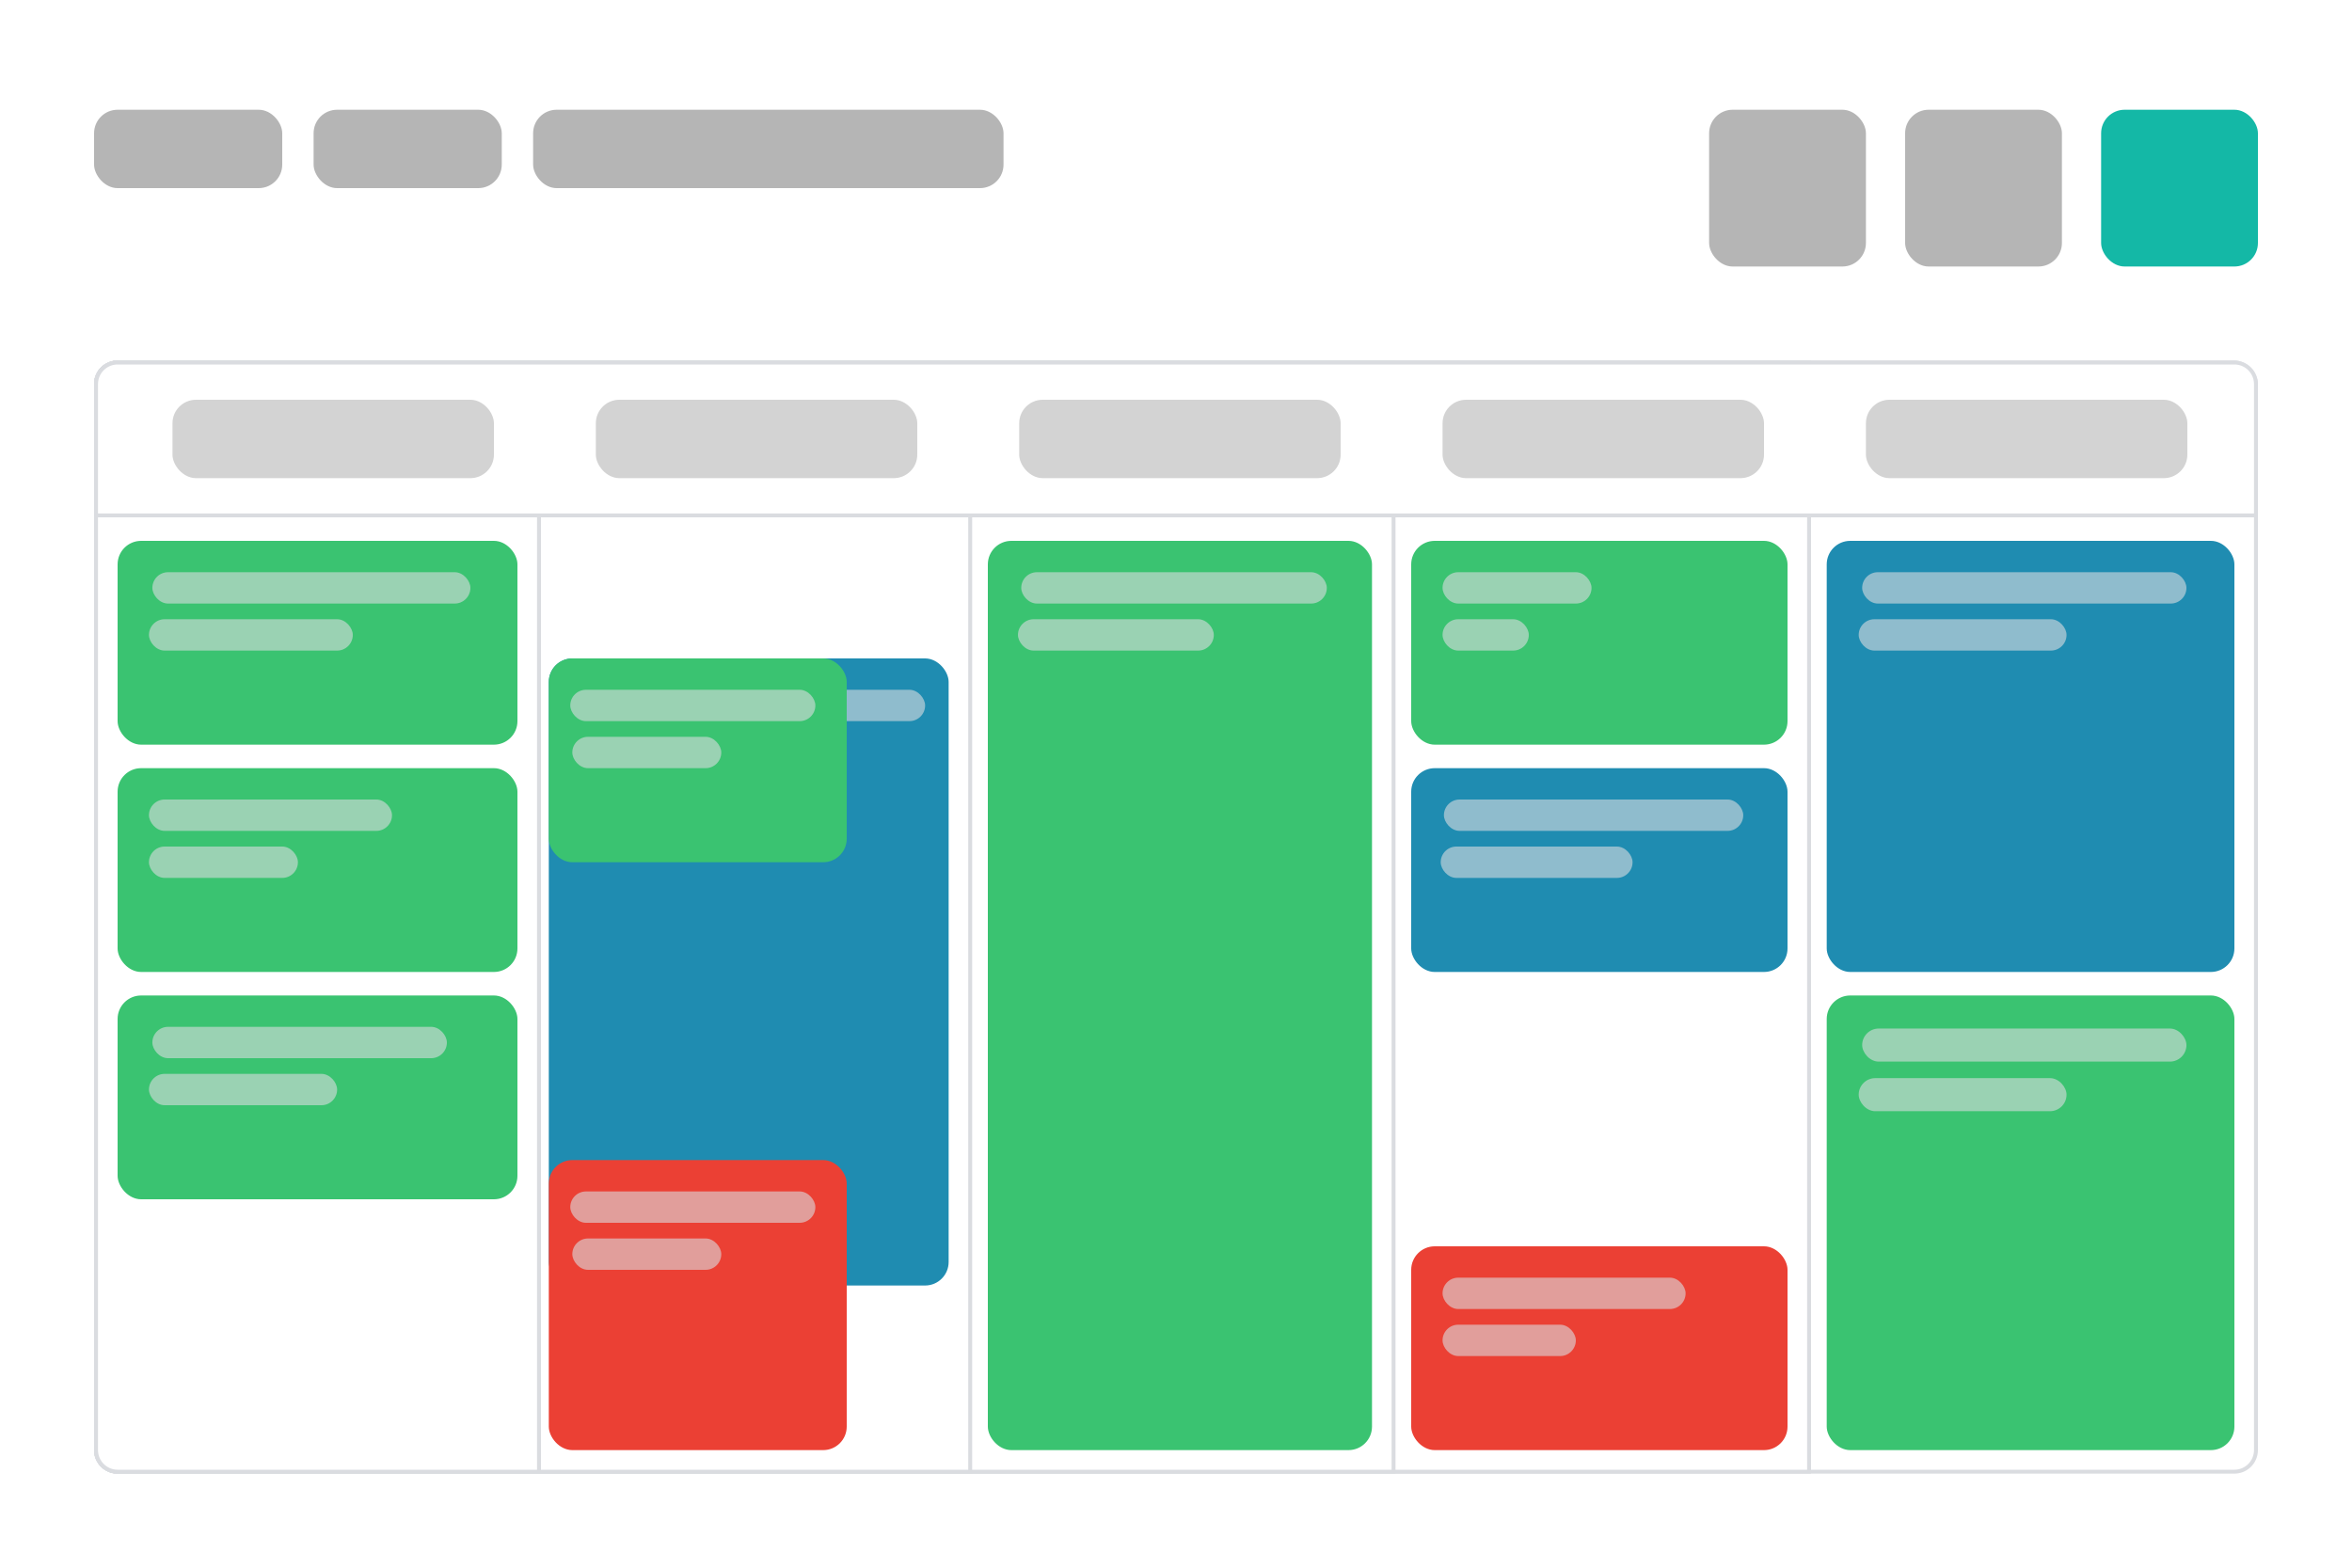 <svg width="300" height="200" viewBox="0 0 300 200" fill="none" xmlns="http://www.w3.org/2000/svg">
<rect width="300" height="200" fill="white"/>
<rect x="12" y="14" width="24" height="10" rx="3" fill="#B5B5B5"/>
<rect x="40" y="14" width="24" height="10" rx="3" fill="#B5B5B5"/>
<rect x="68" y="14" width="60" height="10" rx="3" fill="#B5B5B5"/>
<rect x="12.25" y="46.25" width="275.5" height="141.5" rx="2.75" fill="white" stroke="#DADCE0" stroke-width="0.5"/>
<path d="M15 46.25H68.75V187.75H15C13.481 187.75 12.25 186.519 12.25 185V49C12.25 47.481 13.481 46.25 15 46.25Z" fill="white" stroke="#DADCE0" stroke-width="0.5"/>
<path d="M15 46.25H230.75V187.75H15C13.481 187.75 12.25 186.519 12.25 185V49C12.25 47.481 13.481 46.25 15 46.25Z" fill="white" stroke="#DADCE0" stroke-width="0.5"/>
<path d="M15 46.25H177.75V187.75H15C13.481 187.75 12.25 186.519 12.25 185V49C12.25 47.481 13.481 46.25 15 46.25Z" fill="white" stroke="#DADCE0" stroke-width="0.5"/>
<path d="M15 46.25H123.75V187.75H15C13.481 187.75 12.25 186.519 12.25 185V49C12.25 47.481 13.481 46.25 15 46.25Z" fill="white" stroke="#DADCE0" stroke-width="0.5"/>
<path d="M15 46.25H68.75V187.75H15C13.481 187.75 12.25 186.519 12.25 185V49C12.25 47.481 13.481 46.25 15 46.25Z" fill="white" stroke="#DADCE0" stroke-width="0.5"/>
<path d="M15 46.25H285C286.519 46.25 287.75 47.481 287.75 49V65.75H12.25V49C12.25 47.481 13.481 46.25 15 46.25Z" fill="white" stroke="#DADCE0" stroke-width="0.5"/>
<rect x="268" y="14" width="20" height="20" rx="3" fill="#14B8A6"/>
<rect x="243" y="14" width="20" height="20" rx="3" fill="#B5B5B5"/>
<rect x="218" y="14" width="20" height="20" rx="3" fill="#B5B5B5"/>
<rect x="15" y="69" width="51" height="26" rx="3" fill="#3AC371"/>
<rect x="19.435" y="73" width="40.565" height="4" rx="2" fill="#DADCE0" fill-opacity="0.6"/>
<rect x="19" y="79" width="26" height="4" rx="2" fill="#DADCE0" fill-opacity="0.6"/>
<rect x="180" y="69" width="48" height="26" rx="3" fill="#3AC371"/>
<rect x="184" y="73" width="19" height="4" rx="2" fill="#DADCE0" fill-opacity="0.6"/>
<rect x="184" y="79" width="11" height="4" rx="2" fill="#DADCE0" fill-opacity="0.6"/>
<rect x="180" y="98" width="48" height="26" rx="3" fill="#1F8CB1"/>
<rect x="184.174" y="102" width="38.179" height="4" rx="2" fill="#DADCE0" fill-opacity="0.6"/>
<rect x="183.764" y="108" width="24.471" height="4" rx="2" fill="#DADCE0" fill-opacity="0.6"/>
<rect x="233" y="69" width="52" height="55" rx="3" fill="#1F8CB1"/>
<rect x="237.521" y="73" width="41.361" height="4" rx="2" fill="#DADCE0" fill-opacity="0.6"/>
<rect x="237.079" y="79" width="26.51" height="4" rx="2" fill="#DADCE0" fill-opacity="0.6"/>
<rect x="233" y="127" width="52" height="58" rx="3" fill="#3AC371"/>
<rect x="237.521" y="131.218" width="41.361" height="4.218" rx="2.109" fill="#DADCE0" fill-opacity="0.6"/>
<rect x="237.079" y="137.545" width="26.51" height="4.218" rx="2.109" fill="#DADCE0" fill-opacity="0.6"/>
<rect x="180" y="159" width="48" height="26" rx="3" fill="#EB4034"/>
<rect x="184" y="163" width="31" height="4" rx="2" fill="#DADCE0" fill-opacity="0.6"/>
<rect x="184" y="169" width="17" height="4" rx="2" fill="#DADCE0" fill-opacity="0.6"/>
<rect x="126" y="69" width="49" height="116" rx="3" fill="#3AC371"/>
<rect x="130.261" y="73" width="38.975" height="4" rx="2" fill="#DADCE0" fill-opacity="0.6"/>
<rect x="129.843" y="79" width="24.98" height="4" rx="2" fill="#DADCE0" fill-opacity="0.6"/>
<rect x="15" y="98" width="51" height="26" rx="3" fill="#3AC371"/>
<rect x="19" y="102" width="31" height="4" rx="2" fill="#DADCE0" fill-opacity="0.6"/>
<rect x="19" y="108" width="19" height="4" rx="2" fill="#DADCE0" fill-opacity="0.6"/>
<rect x="15" y="127" width="51" height="26" rx="3" fill="#3AC371"/>
<rect x="19.435" y="131" width="37.565" height="4" rx="2" fill="#DADCE0" fill-opacity="0.6"/>
<rect x="19" y="137" width="24" height="4" rx="2" fill="#DADCE0" fill-opacity="0.6"/>
<rect x="70" y="84" width="51" height="80" rx="3" fill="#1F8CB1"/>
<rect x="74" y="88" width="44" height="4" rx="2" fill="#DADCE0" fill-opacity="0.6"/>
<rect x="74" y="94" width="26" height="4" rx="2" fill="#DADCE0" fill-opacity="0.6"/>
<rect x="70" y="84" width="38" height="26" rx="3" fill="#3AC371"/>
<rect x="72.739" y="88" width="31.261" height="4" rx="2" fill="#DADCE0" fill-opacity="0.6"/>
<rect x="73" y="94" width="19" height="4" rx="2" fill="#DADCE0" fill-opacity="0.6"/>
<rect x="70" y="148" width="38" height="37" rx="3" fill="#EB4034"/>
<rect x="72.739" y="152" width="31.261" height="4" rx="2" fill="#DADCE0" fill-opacity="0.6"/>
<rect x="73" y="158" width="19" height="4" rx="2" fill="#DADCE0" fill-opacity="0.6"/>
<rect x="22" y="51" width="41" height="10" rx="3" fill="#B5B5B5" fill-opacity="0.6"/>
<rect x="76" y="51" width="41" height="10" rx="3" fill="#B5B5B5" fill-opacity="0.6"/>
<rect x="130" y="51" width="41" height="10" rx="3" fill="#B5B5B5" fill-opacity="0.6"/>
<rect x="184" y="51" width="41" height="10" rx="3" fill="#B5B5B5" fill-opacity="0.6"/>
<rect x="238" y="51" width="41" height="10" rx="3" fill="#B5B5B5" fill-opacity="0.6"/>
</svg>

